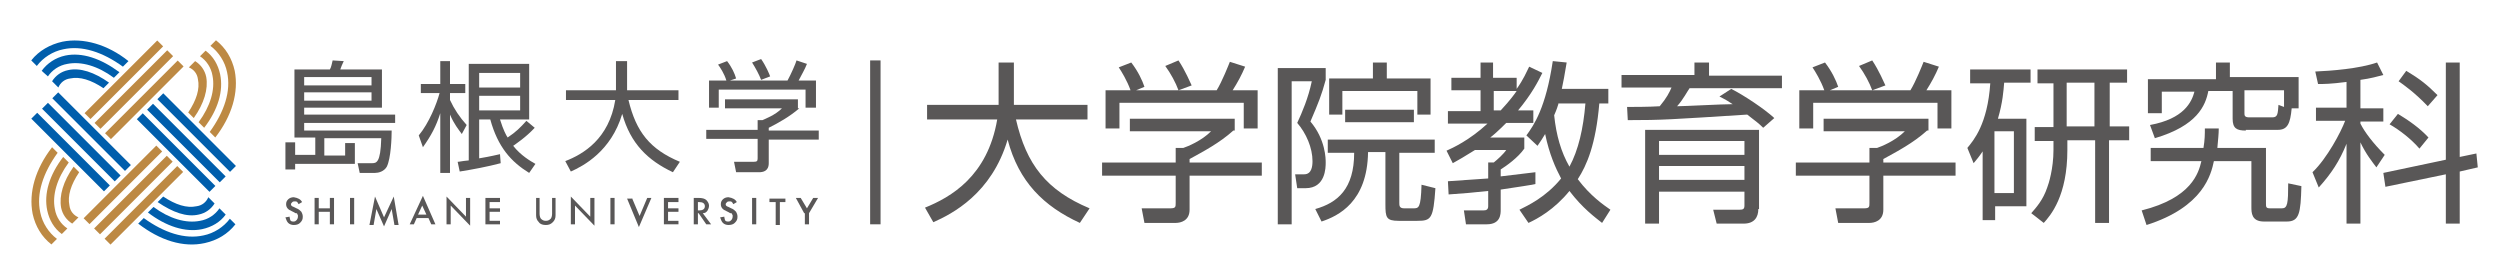 <?xml version="1.0" encoding="utf-8"?>
<!-- Generator: Adobe Illustrator 27.3.1, SVG Export Plug-In . SVG Version: 6.00 Build 0)  -->
<svg version="1.1" id="レイヤー_1" xmlns="http://www.w3.org/2000/svg" xmlns:xlink="http://www.w3.org/1999/xlink" x="0px"
	 y="0px" width="360px" height="40px" viewBox="0 0 360 40" style="enable-background:new 0 0 360 40;" xml:space="preserve">
<style type="text/css">
	.st0{fill:none;}
	.st1{fill:#595757;}
	.st2{fill:#005EAC;}
	.st3{fill:#BD8943;}
</style>
<g>
	<g>
		<rect x="-2.8" y="-1.6" class="st0" width="128.1" height="44.2"/>
		<rect x="4.5" y="5.7" class="st0" width="113.4" height="29.5"/>
		<rect x="41.1" y="8.7" class="st0" width="76.9" height="23.6"/>
		<g>
			<g>
				<path class="st1" d="M56.9,17.7H43.8v1.1h12.6c0,1-0.1,4-0.7,5.2c-0.4,0.7-1.2,0.9-1.7,0.9h-2.2l-0.3-1.4l2,0
					c0.7,0,1.3,0,1.4-3.6h-8.2v2.5h3v-1.8h1.4v3h-8.6v0.8h-1.4v-3.9h1.4v1.8h2.9v-2.5h-3V10h5.1c0.2-0.3,0.3-0.9,0.4-1.3l1.6,0.1
					C49.3,9.2,49.1,9.7,49,10h6v5.5H43.8v1h13.1V17.7z M53.5,11.1h-9.7v1.2h9.7V11.1z M53.5,13.3h-9.7v1.2h9.7V13.3z"/>
				<path class="st1" d="M66.5,19.3c-0.5-0.7-1.1-1.4-1.7-2.8v8.4h-1.4v-8.6c-0.6,1.9-1.3,3.2-2.5,4.9l-0.6-1.7
					c1.5-1.8,2.6-4.6,3-6.1h-2.7v-1.3h2.8V8.8h1.4v3.3H67v1.3h-2.2v1c0.6,1.3,1.4,2.5,2.4,3.6L66.5,19.3z M77,18.4
					c-1.3,1.4-2.7,2.3-3.1,2.6c1.1,1.4,2.5,2.2,3.2,2.6l-0.9,1.3c-2.6-1.6-4.5-3.7-5.6-7.7H69v5.6c1.8-0.3,2.5-0.5,3-0.6l0.1,1.3
					c-1.9,0.5-4,0.9-5.9,1.2l-0.3-1.4c0.3,0,0.5-0.1,1.6-0.2V9.2h8.7v8h-4.2c0.5,1.6,0.9,2.3,1.1,2.6c1.2-0.8,1.8-1.4,2.7-2.4
					L77,18.4z M74.9,10.5H69v2.1h5.9V10.5z M74.9,13.8H69v2.1h5.9V13.8z"/>
				<path class="st1" d="M88.7,8.8h1.6V13h7.4v1.4h-7.2c1.1,4.6,3.1,7.1,7.4,8.9l-1,1.5c-3.6-1.7-6.1-4.1-7.3-8.4
					c-1.6,5.4-5.6,7.5-7.4,8.3l-0.8-1.5c2.6-1,6.3-3.2,7.2-8.8h-7.1V13h7.2V8.8z"/>
				<path class="st1" d="M115.1,15.6c-1.4,1.2-3,2.1-4.4,2.8v0.4h7.2v1.3h-7.2v3.4c0,1.2-0.9,1.3-1.4,1.3H106l-0.3-1.5l2.8,0
					c0.5,0,0.6-0.1,0.6-0.5v-2.8h-7.4v-1.3h7.4v-1.4h0.7c0.4-0.2,1.8-0.7,2.8-1.7h-8.2v-1.3h10.5V15.6z M113.4,11.6
					c0.5-0.9,1.2-2.5,1.3-2.9l1.5,0.5c-0.3,0.8-0.8,1.6-1.2,2.4h2.5v3.9H116v-2.6h-12.5v2.6h-1.4v-3.9h2.5c-0.3-1-0.9-1.9-1.2-2.3
					l1.3-0.5c0.7,0.9,1.1,1.8,1.3,2.5l-0.9,0.3H113.4z M109.6,11.5c-0.3-0.8-0.8-1.7-1.3-2.5l1.3-0.5c0.7,1,1.2,2.2,1.3,2.5
					L109.6,11.5z"/>
			</g>
			<g>
				<path class="st1" d="M43.5,29.1L43,29.4c-0.1-0.2-0.2-0.3-0.2-0.3C42.7,29,42.6,29,42.5,29c-0.2,0-0.3,0-0.4,0.1
					c-0.1,0.1-0.2,0.2-0.2,0.3c0,0.2,0.1,0.3,0.4,0.4l0.4,0.2c0.3,0.1,0.5,0.3,0.7,0.5c0.1,0.2,0.2,0.4,0.2,0.7
					c0,0.4-0.1,0.6-0.4,0.9c-0.2,0.2-0.5,0.3-0.9,0.3c-0.3,0-0.6-0.1-0.8-0.3c-0.2-0.2-0.3-0.5-0.4-0.8l0.6-0.1
					c0,0.2,0.1,0.4,0.1,0.5c0.1,0.2,0.3,0.2,0.5,0.2c0.2,0,0.3-0.1,0.4-0.2c0.1-0.1,0.2-0.3,0.2-0.5c0-0.1,0-0.1,0-0.2
					c0-0.1-0.1-0.1-0.1-0.2c0-0.1-0.1-0.1-0.2-0.1c-0.1,0-0.2-0.1-0.2-0.1l-0.4-0.2c-0.5-0.2-0.8-0.5-0.8-1c0-0.3,0.1-0.5,0.3-0.7
					c0.2-0.2,0.5-0.3,0.8-0.3C42.9,28.5,43.3,28.7,43.5,29.1z"/>
				<path class="st1" d="M45.9,30h1.6v-1.5h0.6v3.8h-0.6v-1.8h-1.6v1.8h-0.6v-3.8h0.6V30z"/>
				<path class="st1" d="M51,28.5v3.8h-0.6v-3.8H51z"/>
				<path class="st1" d="M53.2,32.4l0.8-4.1l1.3,3l1.4-3l0.7,4.1h-0.6l-0.4-2.3l-1.1,2.5l-1.1-2.5l-0.4,2.3H53.2z"/>
				<path class="st1" d="M61.7,31.4H60l-0.4,0.9H59l1.9-4.1l1.8,4.1h-0.6L61.7,31.4z M61.4,30.9l-0.6-1.3l-0.6,1.3H61.4z"/>
				<path class="st1" d="M64.3,32.4v-4.1l2.8,2.9v-2.7h0.6v4l-2.8-2.9v2.7H64.3z"/>
				<path class="st1" d="M72,29.1h-1.5V30h1.5v0.5h-1.5v1.3H72v0.5h-2.1v-3.8H72V29.1z"/>
				<path class="st1" d="M77.7,28.5v2.3c0,0.3,0.1,0.6,0.2,0.7c0.2,0.2,0.4,0.3,0.7,0.3c0.3,0,0.5-0.1,0.7-0.3
					c0.1-0.1,0.2-0.4,0.2-0.7v-2.3H80V31c0,0.4-0.1,0.7-0.4,1c-0.3,0.3-0.6,0.4-1,0.4s-0.8-0.1-1-0.4c-0.3-0.3-0.4-0.6-0.4-1v-2.5
					H77.7z"/>
				<path class="st1" d="M82.2,32.4v-4.1l2.8,2.9v-2.7h0.6v4l-2.8-2.9v2.7H82.2z"/>
				<path class="st1" d="M88.5,28.5v3.8h-0.6v-3.8H88.5z"/>
				<path class="st1" d="M91,28.5l1.1,2.6l1.1-2.6h0.6L92,32.7l-1.7-4.1H91z"/>
				<path class="st1" d="M97.7,29.1h-1.5V30h1.5v0.5h-1.5v1.3h1.5v0.5h-2.1v-3.8h2.1V29.1z"/>
				<path class="st1" d="M101.2,30.7l1.2,1.6h-0.7l-1.1-1.6h-0.1v1.6h-0.6v-3.8h0.7c0.5,0,0.9,0.1,1.1,0.3c0.2,0.2,0.4,0.5,0.4,0.8
					c0,0.3-0.1,0.5-0.2,0.7C101.7,30.6,101.5,30.7,101.2,30.7z M100.5,30.3h0.2c0.5,0,0.8-0.2,0.8-0.6c0-0.4-0.3-0.6-0.8-0.6h-0.2
					V30.3z"/>
				<path class="st1" d="M106.1,29.1l-0.5,0.3c-0.1-0.2-0.2-0.3-0.2-0.3c-0.1-0.1-0.2-0.1-0.3-0.1c-0.2,0-0.3,0-0.4,0.1
					c-0.1,0.1-0.2,0.2-0.2,0.3c0,0.2,0.1,0.3,0.4,0.4l0.4,0.2c0.3,0.1,0.5,0.3,0.7,0.5c0.1,0.2,0.2,0.4,0.2,0.7
					c0,0.4-0.1,0.6-0.4,0.9c-0.2,0.2-0.5,0.3-0.9,0.3c-0.3,0-0.6-0.1-0.8-0.3c-0.2-0.2-0.3-0.5-0.4-0.8l0.6-0.1
					c0,0.2,0.1,0.4,0.1,0.5c0.1,0.2,0.3,0.2,0.5,0.2c0.2,0,0.3-0.1,0.4-0.2c0.1-0.1,0.2-0.3,0.2-0.5c0-0.1,0-0.1,0-0.2
					c0-0.1-0.1-0.1-0.1-0.2c0-0.1-0.1-0.1-0.2-0.1c-0.1,0-0.2-0.1-0.2-0.1l-0.4-0.2c-0.5-0.2-0.8-0.5-0.8-1c0-0.3,0.1-0.5,0.3-0.7
					c0.2-0.2,0.5-0.3,0.8-0.3C105.5,28.5,105.9,28.7,106.1,29.1z"/>
				<path class="st1" d="M108.9,28.5v3.8h-0.6v-3.8H108.9z"/>
				<path class="st1" d="M112.3,29.1v3.3h-0.6v-3.3h-0.9v-0.5h2.3v0.5H112.3z"/>
				<path class="st1" d="M115.8,30.7l-1.2-2.2h0.7l0.9,1.5l0.9-1.5h0.7l-1.3,2.2v1.6h-0.6V30.7z"/>
			</g>
			<g>
				<g>
					<path class="st2" d="M9.8,10.1c-1,0.2-1.8,0.8-2.3,1.6l0.9,0.9c0.3-0.7,0.9-1.2,1.7-1.3c1.4-0.3,3,0.2,4.8,1.4l0.8-0.8
						C13.6,10.4,11.5,9.7,9.8,10.1z"/>
					<path class="st2" d="M9,6C7.2,6.4,5.6,7.3,4.5,8.7l0.8,0.8c0.9-1.2,2.3-2.1,3.8-2.4c2.7-0.6,5.7,0.4,8.6,2.5l0.8-0.8
						C15.5,6.4,12,5.4,9,6z"/>
					<path class="st2" d="M9.4,8C8,8.3,6.8,9.1,6,10.2L6.9,11c0.6-0.9,1.6-1.6,2.8-1.8c2-0.4,4.4,0.3,6.7,2l0.8-0.8
						C14.5,8.4,11.8,7.5,9.4,8z"/>
					
						<rect x="24.8" y="14.6" transform="matrix(0.707 -0.707 0.707 0.707 -8.152 24.372)" class="st2" width="1.2" height="14.8"/>
					
						<rect x="27.7" y="11.7" transform="matrix(0.707 -0.707 0.707 0.707 -5.194 25.594)" class="st2" width="1.2" height="14.8"/>
					
						<rect x="26.2" y="13.2" transform="matrix(0.707 -0.707 0.707 0.707 -6.674 24.981)" class="st2" width="1.2" height="14.8"/>
					
						<rect x="12.6" y="11.6" transform="matrix(0.707 -0.707 0.707 0.707 -9.576 14.856)" class="st2" width="1.2" height="14.8"/>
					
						<rect x="9.6" y="14.5" transform="matrix(0.707 -0.707 0.707 0.707 -12.532 13.624)" class="st2" width="1.2" height="14.8"/>
					
						<rect x="11.1" y="13.1" transform="matrix(0.707 -0.707 0.707 0.707 -11.054 14.239)" class="st2" width="1.2" height="14.8"/>
					<path class="st2" d="M28.6,30.9c1-0.2,1.8-0.8,2.3-1.6l-0.9-0.9c-0.3,0.7-0.9,1.2-1.7,1.3c-1.4,0.3-3-0.2-4.8-1.4l-0.8,0.8
						C24.9,30.6,26.9,31.3,28.6,30.9z"/>
					<path class="st2" d="M29.5,35c1.8-0.4,3.3-1.3,4.4-2.7l-0.8-0.8c-0.9,1.2-2.3,2.1-3.8,2.4c-2.7,0.6-5.7-0.4-8.6-2.5l-0.8,0.8
						C23,34.6,26.4,35.7,29.5,35z"/>
					<path class="st2" d="M29.1,33c1.4-0.3,2.6-1,3.4-2.1L31.6,30c-0.6,0.9-1.6,1.6-2.8,1.8c-2,0.4-4.4-0.3-6.7-2l-0.8,0.8
						C23.9,32.6,26.7,33.5,29.1,33z"/>
				</g>
				<g>
					
						<rect x="13.4" y="13.8" transform="matrix(0.707 -0.707 0.707 0.707 -4.107 18.9)" class="st3" width="14.8" height="1.2"/>
					
						<rect x="10.4" y="10.9" transform="matrix(0.707 -0.707 0.707 0.707 -2.881 15.941)" class="st3" width="14.8" height="1.2"/>
					
						<rect x="11.9" y="12.3" transform="matrix(0.707 -0.707 0.707 0.707 -3.494 17.421)" class="st3" width="14.8" height="1.2"/>
					<path class="st3" d="M8.8,29.9c0.2,1,0.8,1.8,1.6,2.3l0.9-0.9c-0.7-0.3-1.2-0.9-1.3-1.7c-0.3-1.4,0.2-3,1.4-4.8l-0.8-0.8
						C9.1,26.1,8.5,28.2,8.8,29.9z"/>
					<path class="st3" d="M4.7,30.8c0.4,1.8,1.3,3.3,2.7,4.4l0.8-0.8c-1.2-0.9-2.1-2.3-2.4-3.8c-0.6-2.7,0.4-5.7,2.5-8.6l-0.8-0.8
						C5.1,24.3,4.1,27.7,4.7,30.8z"/>
					<path class="st3" d="M6.8,30.3c0.3,1.4,1,2.6,2.1,3.4l0.8-0.8c-0.9-0.6-1.6-1.6-1.8-2.8c-0.4-2,0.3-4.4,2-6.7l-0.8-0.8
						C7.1,25.2,6.3,27.9,6.8,30.3z"/>
					
						<rect x="10.3" y="26" transform="matrix(0.707 -0.707 0.707 0.707 -13.623 20.329)" class="st3" width="14.8" height="1.2"/>
					
						<rect x="13.3" y="29" transform="matrix(0.707 -0.707 0.707 0.707 -14.845 23.274)" class="st3" width="14.8" height="1.2"/>
					
						<rect x="11.8" y="27.5" transform="matrix(0.707 -0.707 0.707 0.707 -14.233 21.795)" class="st3" width="14.8" height="1.2"/>
					<path class="st3" d="M29.7,11.1c-0.2-1-0.8-1.8-1.6-2.3l-0.9,0.9c0.7,0.3,1.2,0.9,1.3,1.7c0.3,1.4-0.2,3-1.4,4.8l0.8,0.8
						C29.4,14.9,30,12.8,29.7,11.1z"/>
					<path class="st3" d="M33.8,10.2c-0.4-1.8-1.3-3.3-2.7-4.4l-0.8,0.8c1.2,0.9,2.1,2.3,2.4,3.8c0.6,2.7-0.4,5.7-2.5,8.6l0.8,0.8
						C33.4,16.7,34.4,13.3,33.8,10.2z"/>
					<path class="st3" d="M31.7,10.7c-0.3-1.4-1-2.6-2.1-3.4l-0.8,0.8c0.9,0.6,1.6,1.6,1.8,2.8c0.4,2-0.3,4.4-2,6.7l0.8,0.8
						C31.4,15.8,32.2,13.1,31.7,10.7z"/>
				</g>
			</g>
		</g>
	</g>
	<rect x="125.3" y="8.7" class="st1" width="1.5" height="23.6"/>
	<g>
		<path class="st1" d="M143.8,9h2.2v6.1h10.6v2.1h-10.3c1.5,6.5,4.4,10.2,10.6,12.8l-1.4,2.1c-5.2-2.4-8.8-5.9-10.4-12
			c-2.3,7.8-8,10.7-10.7,11.9l-1.2-2.1c3.7-1.5,9-4.5,10.4-12.7h-10.1v-2.1h10.3V9z"/>
		<path class="st1" d="M177.6,18.8c-2,1.8-4.3,3-6.3,4.1v0.5h10.4v1.9h-10.4v4.9c0,1.6-1.3,1.9-2,1.9h-4.5l-0.4-2.1l4.1,0
			c0.8,0,0.8-0.2,0.8-0.8v-3.9h-10.6v-1.9h10.6v-2.1h1.1c0.6-0.2,2.6-1,4-2.4h-11.7v-1.8h15.1V18.8z M175.2,13
			c0.8-1.3,1.7-3.6,1.9-4.1l2.2,0.7c-0.5,1.2-1.1,2.3-1.8,3.4h3.6v5.5h-2v-3.7h-17.9v3.7h-2V13h3.6c-0.5-1.4-1.3-2.7-1.7-3.3
			l1.8-0.7c1,1.3,1.6,2.6,1.9,3.5l-1.2,0.5H175.2z M169.7,13c-0.4-1.1-1.1-2.4-1.9-3.5l1.9-0.8c1,1.5,1.7,3.2,1.9,3.6L169.7,13z"/>
		<path class="st1" d="M190.9,9.8v1.7c-0.6,2.2-1,3.2-2.2,6c2.2,2.6,2.2,5.4,2.2,5.9c0,0.7,0,3.7-2.9,3.7h-1.2l-0.3-2h1.3
			c1.1,0,1.2-1.2,1.2-1.9c0-1.9-0.9-4-2.2-5.5c0.7-1.5,1.6-3.6,2.1-6H186v20.6h-2V9.8H190.9z M201.5,22.1v7.1c0,0.4,0,0.8,0.7,0.8
			h1.3c0.8,0,1.1,0,1.2-3.4l2,0.5c-0.3,4.4-0.6,4.7-2.6,4.7h-2.7c-1.8,0-1.9-0.5-1.9-2.4v-7.5h-2.5c-0.1,7.2-4.3,9.2-6.7,10
			l-0.9-1.8c3.2-0.9,5.6-2.9,5.6-8.1h-3.8v-1.9h15.4v1.9H201.5z M199.7,9v2.3h6.3v5.2h-1.9v-3.4h-10.8v3.4h-1.9v-5.2h6.3V9H199.7z
			 M193.7,17.6v-1.8h9.9v1.8H193.7z"/>
		<path class="st1" d="M222.1,10.5c-0.6,1.2-1.5,3-3.5,5.4h2.2v1.8h-3.9c-1.2,1.2-1.9,1.8-2.3,2.1h4.9v1.6c-0.9,1.3-2.6,2.5-3.4,3v1
			c1.6-0.2,3.4-0.4,5-0.6v1.7c-0.9,0.2-2.4,0.4-5,0.8v2.9c0,0.6,0,2.1-2,2.1h-3l-0.3-2l2.8,0c0.4,0,0.7-0.1,0.7-0.6v-2.2
			c-1.8,0.2-4,0.4-5.7,0.5l-0.1-1.9c1.4-0.1,4.3-0.3,5.8-0.4v-2.3h0.8c0.5-0.4,1.4-1.2,1.8-1.8h-4.5c-1.6,1-2.3,1.4-3.2,1.9
			l-0.9-1.8c0.9-0.4,3.3-1.5,5.9-3.9h-5.7v-1.8h4.7V13h-4.2v-1.8h4.2V9h1.8v2.2h3.4v1.6c1-1.4,1.4-2.4,1.8-3.2L222.1,10.5z
			 M216.1,15.9c1.4-1.5,2.1-2.5,2.3-2.8h-3.3v2.8H216.1z M231.6,12.9v2h-1.3c-0.5,5.9-1.8,8.9-3.1,10.9c1.8,2.4,3.7,3.7,4.7,4.4
			l-1.2,1.9c-1-0.8-2.8-2.1-4.7-4.6c-2.2,2.7-4.6,4-5.9,4.6l-1.3-1.9c1.2-0.6,3.8-1.8,6-4.5c-0.8-1.5-1.7-3.5-2.3-6.4
			c-0.4,0.7-0.7,1.1-1.1,1.7l-1.6-1.5c1.1-1.5,2.8-4,3.8-10.7l2,0.2c-0.3,1.9-0.5,2.8-0.7,3.8H231.6z M224.4,15
			c-0.1,0.3-0.2,0.7-0.6,1.6c0.3,2.9,1,5.3,2.2,7.4c1.3-2.4,2-5.5,2.3-9.1H224.4z"/>
		<path class="st1" d="M249.3,12.8c1.8,0.9,4.8,2.9,6.2,4.2l-1.6,1.4c-0.5-0.5-1.1-1-2.3-1.9c-11,0.7-12.2,0.8-17.2,0.8l-0.1-1.9
			c0.8,0,3.1,0,4.7-0.1c1-1.2,1.4-2,1.7-2.7h-7.2v-1.8H244V9h2.1v1.9h10.5v1.8h-13.3c-0.3,0.4-0.9,1.6-1.8,2.6c1,0,6.5-0.3,8-0.3
			c-0.6-0.4-0.9-0.6-1.9-1.1L249.3,12.8z M253.2,30.1c0,1.2-0.6,2.1-2.1,2.1h-3.9l-0.5-2l3.8,0c0.5,0,0.7-0.1,0.7-0.6v-2h-12.3v4.6
			h-2V18.7h16.4V30.1z M251.2,20.3h-12.3v2h12.3V20.3z M251.2,23.9h-12.3v2h12.3V23.9z"/>
		<path class="st1" d="M277.5,18.8c-2,1.8-4.3,3-6.3,4.1v0.5h10.4v1.9h-10.4v4.9c0,1.6-1.3,1.9-2,1.9h-4.5l-0.4-2.1l4.1,0
			c0.8,0,0.8-0.2,0.8-0.8v-3.9h-10.6v-1.9h10.6v-2.1h1.1c0.6-0.2,2.6-1,4-2.4h-11.7v-1.8h15.1V18.8z M275.1,13
			c0.8-1.3,1.7-3.6,1.9-4.1l2.2,0.7c-0.5,1.2-1.1,2.3-1.8,3.4h3.6v5.5h-2v-3.7h-17.9v3.7h-2V13h3.6c-0.5-1.4-1.3-2.7-1.7-3.3
			l1.8-0.7c1,1.3,1.6,2.6,1.9,3.5l-1.2,0.5H275.1z M269.6,13c-0.4-1.1-1.1-2.4-1.9-3.5l1.9-0.8c1,1.5,1.7,3.2,1.9,3.6L269.6,13z"/>
		<path class="st1" d="M291.8,17.1v12.6h-4.5v2h-1.8v-9.9c-0.6,0.9-0.9,1.2-1.3,1.7l-0.9-2.2c0.9-1.1,2.9-3.4,3.3-9.3h-2.9V10h8.7
			v1.9h-3.8c-0.1,1.2-0.2,2.8-0.9,5.2H291.8z M290,18.9h-2.8v8.9h2.8V18.9z M303.7,18.2h2.9v2h-2.9v11.9h-2V20.2h-4v1.4
			c0,6.6-2.4,9.4-3.4,10.5l-1.8-1.4c0.7-0.8,1.7-1.9,2.3-3.7c0.2-0.5,0.9-2.7,0.9-5.4v-1.3h-2.7v-2h2.7v-6.3h-2.3V10h12.9v1.9h-2.5
			V18.2z M301.6,11.9h-4v6.3h4V11.9z"/>
		<path class="st1" d="M308.4,30.3c7.2-1.8,8.2-5.4,8.6-7.1h-7.3v-1.9h7.6c0.2-1.2,0.2-2,0.2-2.8h2c0,0.8-0.1,1.6-0.2,2.8h7v8
			c0,0.5,0,0.7,0.6,0.7h1.7c0.8,0,0.9-0.7,0.9-3.6l1.9,0.4c-0.1,3.9-0.3,5.1-2.1,5.1h-3.3c-1.8,0-1.8-1.3-1.8-2.1v-6.6h-5.4
			c-0.4,1.9-1.5,6.6-9.7,9.2L308.4,30.3z M323.4,18.8c-1.3,0-1.9-0.3-1.9-1.7v-4h-3.5c-0.4,2.1-1.6,5-7.7,6.8l-0.7-1.9
			c4.9-0.9,6-3.3,6.4-4.8h-4.7v3.1h-2v-4.9h9.8V9h2v2.1h9.9v4.5H330c-0.2,2.2-0.6,3.1-2,3.1H323.4z M328.9,15.4V13h-5.7v3.3
			c0,0.3,0,0.6,0.7,0.6h3.3c0.8,0,0.8-0.5,0.9-1.8L328.9,15.4z"/>
		<path class="st1" d="M339.9,15.6h3.3v1.9h-3.3v0.3c0.6,1.2,1.8,2.8,3.5,4.5l-1.2,1.8c-0.6-0.8-1.5-1.9-2.3-3.6v11.7h-2V20.7
			c-1,2.5-2.2,4.3-4,6.3l-0.9-2.2c2.1-2,4.1-5.8,4.7-7.4h-4.2v-1.9h4.4v-3.7c-2.3,0.3-3.3,0.3-4.1,0.3l-0.4-1.8
			c2.3-0.1,6.3-0.4,8.9-1.3l0.9,1.8c-0.8,0.2-1.8,0.5-3.3,0.7V15.6z M356.6,22.1l0.2,2l-2.6,0.6v7.5h-2v-7.1l-8.7,1.8l-0.3-2l9-1.9
			V9h2v13.6L356.6,22.1z M348.4,21.4c-1.2-1.4-2.9-2.7-4.3-3.5l1.2-1.5c1.5,0.9,3.1,2,4.4,3.4L348.4,21.4z M349.6,15.3
			c-1.9-2-3.5-3.1-4.2-3.6l1.1-1.5c2,1.2,3,2,4.5,3.5L349.6,15.3z"/>
	</g>
</g>
</svg>
